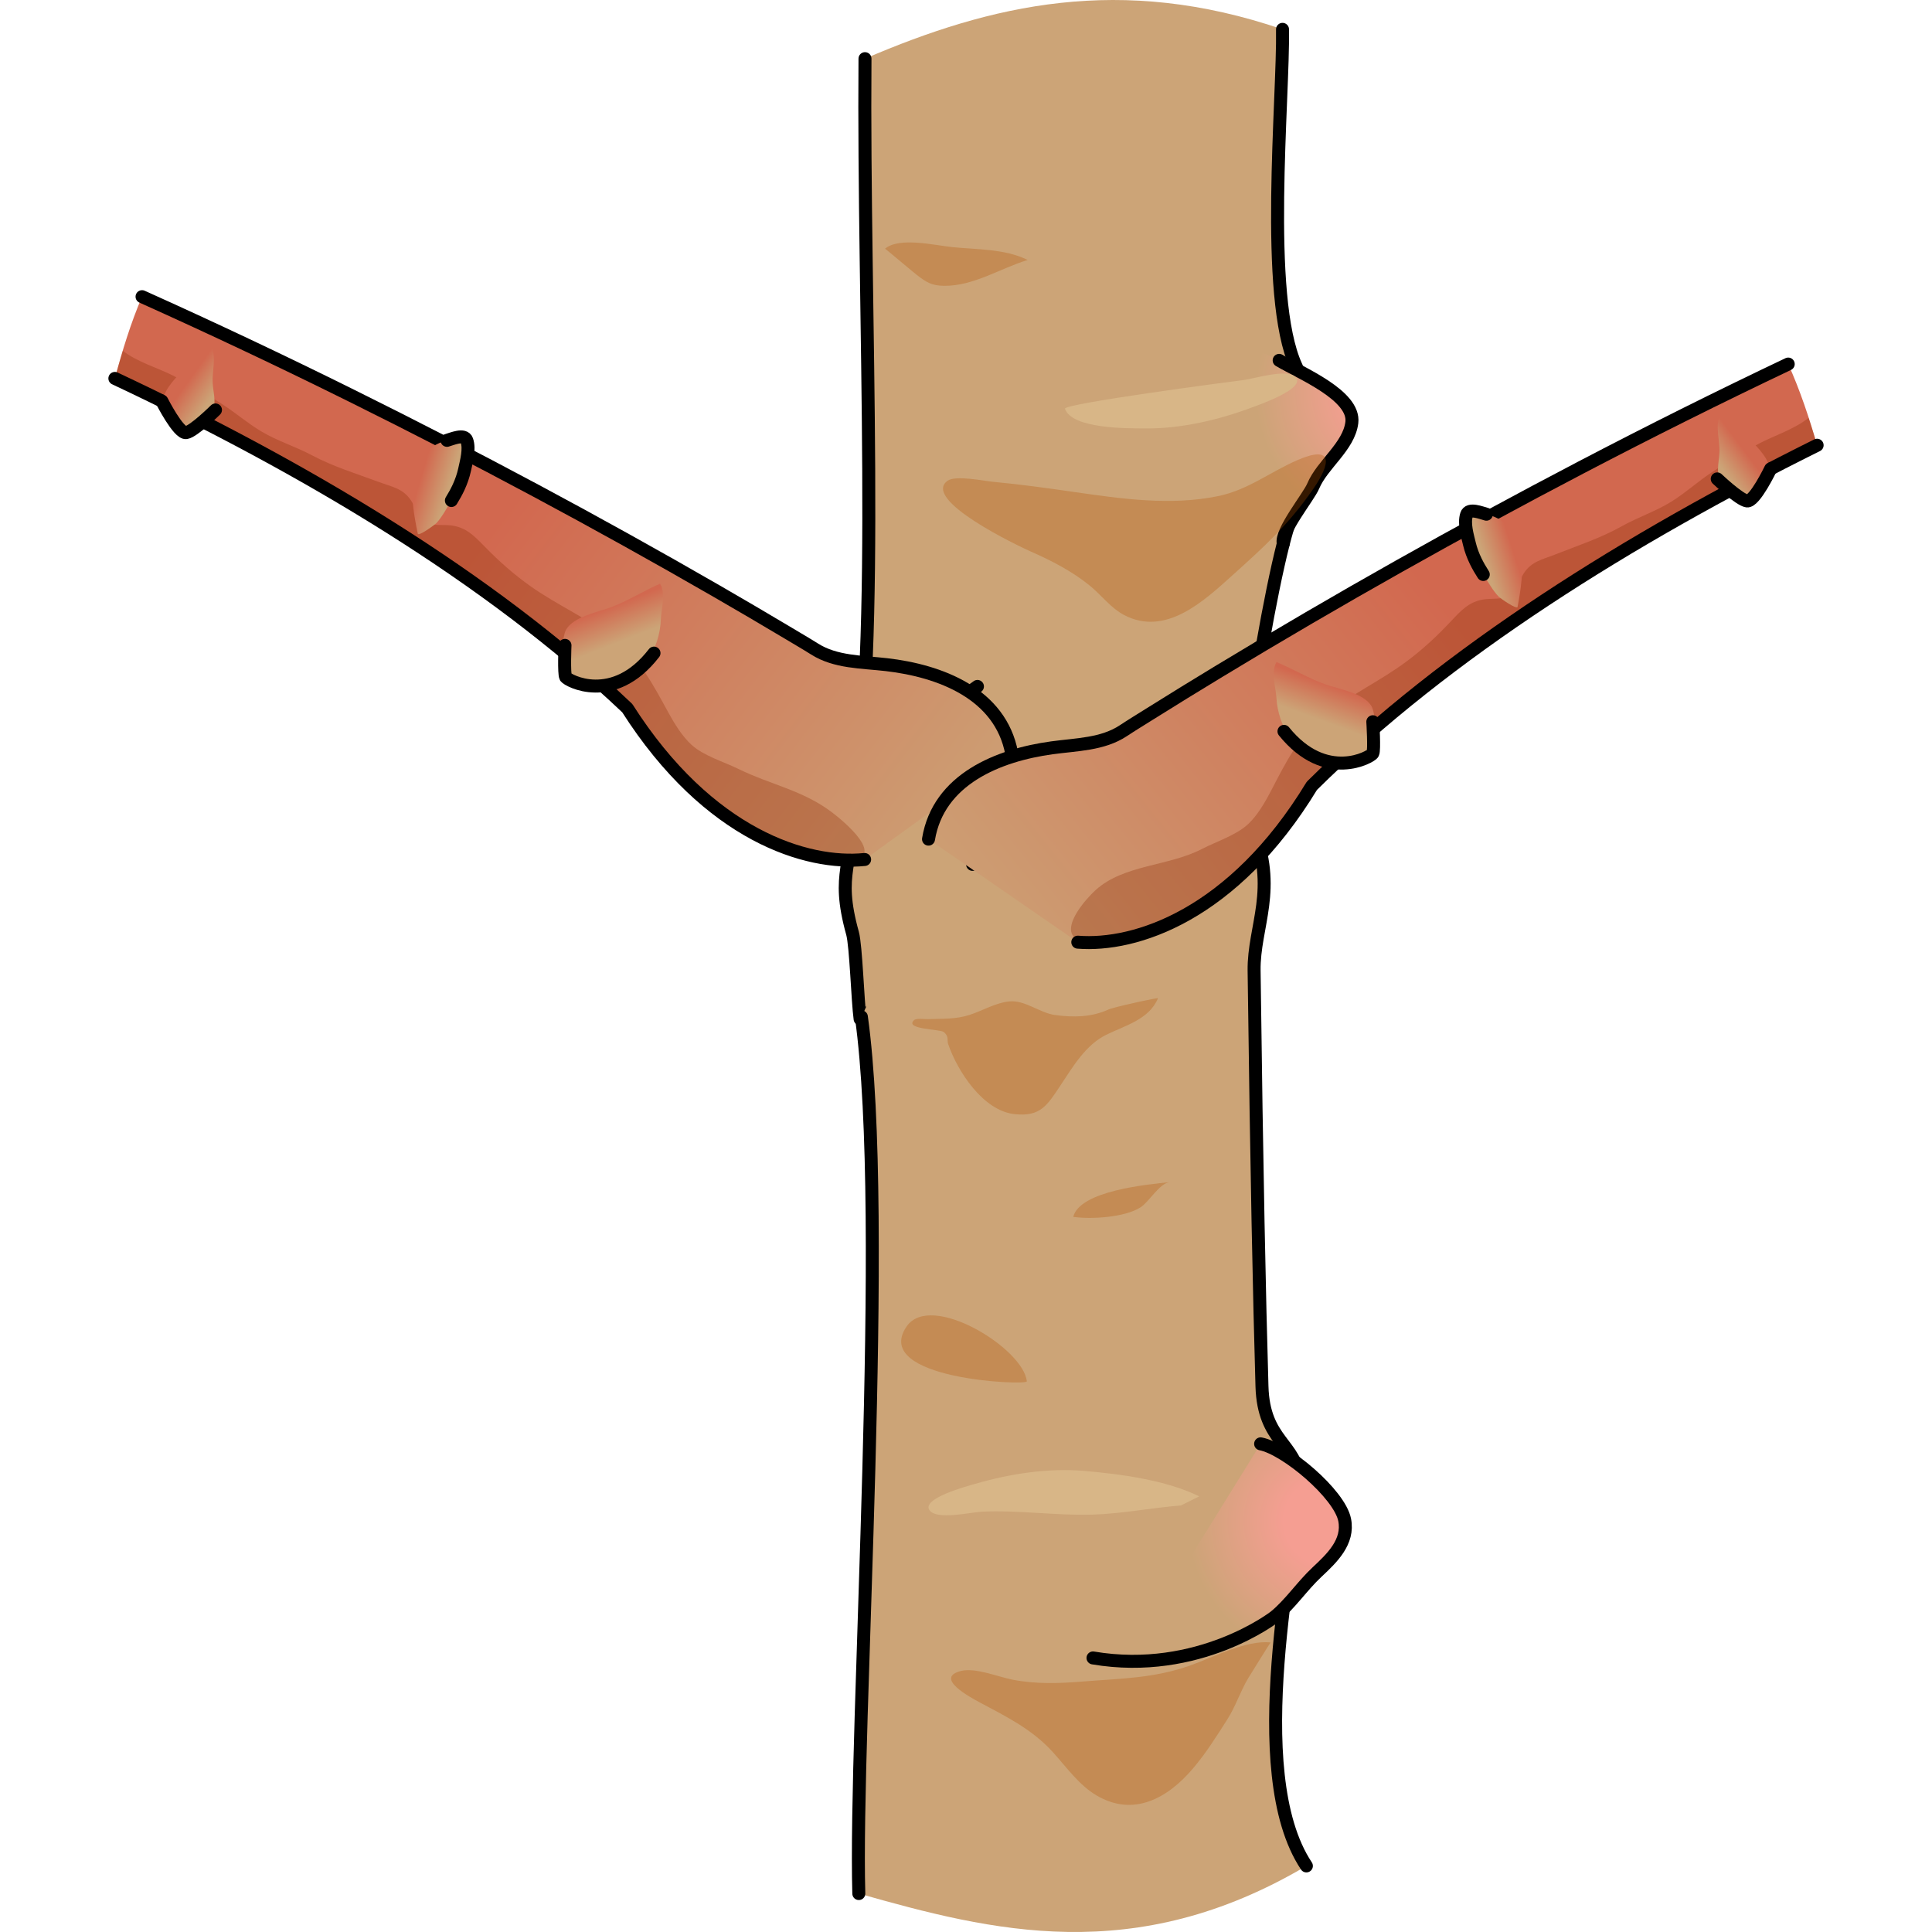 <?xml version="1.0" encoding="utf-8"?>
<!-- Created by: Science Figures, www.sciencefigures.org, Generator: Science Figures Editor -->
<!DOCTYPE svg PUBLIC "-//W3C//DTD SVG 1.1//EN" "http://www.w3.org/Graphics/SVG/1.1/DTD/svg11.dtd">
<svg version="1.1" id="Layer_1" xmlns="http://www.w3.org/2000/svg" xmlns:xlink="http://www.w3.org/1999/xlink" 
	 width="800px" height="800px" viewBox="0 0 198.235 223.287" enable-background="new 0 0 198.235 223.287"
	 xml:space="preserve">
<g>
	<g>
		<g>
			<g>
				<path fill="#CCA477" d="M135.787,62.832c2.158-8.494,5.652-11.402,1.472-20.523c-3.701-8.072-1.43-30.992-1.56-38.918
					C116.993-3,102.052,0.506,87.443,6.779c-0.238,29.303,1.867,68.531-1.438,85.783c0.23,7.623-2.011,8.063,0,15.305
					c0.401,1.443,0.592,7.863,0.874,9.896c8.156-5.979,22.457-16.93,44.898-32.111C132.34,79.957,134.248,68.883,135.787,62.832z"/>
				
					<path fill="none" stroke="#000000" stroke-width="1.5" stroke-linecap="round" stroke-linejoin="round" stroke-miterlimit="10" d="
					M87.443,6.779c-0.238,29.303,1.867,68.531-1.438,85.783c0.23,7.623-2.011,8.063,0,15.305c0.401,1.443,0.592,7.863,0.874,9.896
					c8.156-5.979,22.457-16.93,44.898-32.111c0.562-5.695,2.47-16.77,4.009-22.82c2.158-8.494,5.652-11.402,1.472-20.523
					c-3.701-8.072-1.43-30.992-1.56-38.918"/>
				<radialGradient id="SVGID_1_" cx="148.673" cy="45.313" r="35.168" gradientUnits="userSpaceOnUse">
					<stop  offset="0.143" style="stop-color:#F59E92"/>
					<stop  offset="0.458" style="stop-color:#CCA477"/>
				</radialGradient>
				<path fill="url(#SVGID_1_)" d="M135.787,62.832c-0.374-1.377,2.929-5.389,3.456-6.65c1.055-2.52,4.135-4.576,4.467-7.352
					c0.374-3.137-5.89-5.699-8.4-7.18c-1.904-1.123-6.207-2.465-5.891,1.313c0.087,1.043,1.225,2.111,1.65,3.039
					c0.6,1.307,0.888,2.754,1.264,4.137C133.484,54.369,134.617,58.605,135.787,62.832z"/>
				
					<path fill="none" stroke="#000000" stroke-width="1.5" stroke-linecap="round" stroke-linejoin="round" stroke-miterlimit="10" d="
					M135.787,62.832c-0.374-1.377,2.929-5.389,3.456-6.65c1.055-2.52,4.135-4.576,4.467-7.352c0.374-3.137-5.89-5.699-8.4-7.18"/>
				<path opacity="0.3" fill="#B35100" d="M106.607,63.742c2.396,1.055,4.783,2.283,6.82,3.945c1.365,1.115,2.428,2.592,3.98,3.402
					c4.764,2.486,9.146-1.572,12.469-4.568c3.686-3.324,6.516-5.861,9.414-10.074c1.972-2.865,2.33-5.076-1.828-3.287
					c-3.207,1.381-5.725,3.463-9.22,4.18c-5.472,1.125-11.13,0.313-16.591-0.475c-3.135-0.453-6.279-0.891-9.43-1.184
					c-1.037-0.096-4.297-0.783-5.227-0.123C93.908,57.754,105.206,63.125,106.607,63.742z"/>
				<path fill="#D8B687" d="M131.179,43.926c1.256-0.154,5.075-1.381,6.042-0.33c1.195,1.303-4.229,3.184-4.992,3.471
					c-3.882,1.463-8.262,2.49-12.451,2.451c-1.973-0.018-8.426,0.061-9.221-2.279C110.359,46.656,129.394,44.145,131.179,43.926z"/>
				<path opacity="0.3" fill="#B35100" d="M89.764,28.74c1.668-1.395,5.828-0.369,7.806-0.176c2.817,0.279,6.097,0.191,8.673,1.482
					c-3.164,0.967-6.247,3.021-9.652,2.986c-1.461-0.016-2.066-0.418-3.152-1.252C93.05,31.482,89.781,28.725,89.764,28.74z"/>
				<path fill="#F1C3B3" d="M110.7,93.561"/>
			</g>
			
				<path fill="none" stroke="#000000" stroke-width="1.5" stroke-linecap="round" stroke-linejoin="round" stroke-miterlimit="10" d="
				M92.91,83.217c0,0,5.617-2.379,7.53-3.883"/>
		</g>
		<g>
			<g>
				<path fill="#CCA477" d="M137.674,171.135c-0.377-4.379-4.164-4.477-4.35-10.906c-0.299-10.303-0.605-24.27-0.91-48.053
					c-0.065-5.145,2.779-9.434-0.197-16.582c-0.142-2.465,0-5.967,0.391-9.941c-4.796,0-16.183,5.186-22.13,9.293
					c-2.806,1.938-6.525,4.242-10.599,4.955c-13.928,2.436-9.075,10.672-12.853,17.615c3.237,23.348-0.835,82.277-0.297,101.328
					c15.322,4.342,31.857,8.555,51.728-3.193C131.18,204.691,137.256,178.922,137.674,171.135z"/>
				<path opacity="0.3" fill="#B35100" d="M134.324,189.818c-2.853-0.279-6.529,1.676-9.218,2.639
					c-4.268,1.525-8.087,1.523-12.514,1.883c-2.742,0.223-5.438,0.313-8.143-0.225c-1.599-0.316-4.254-1.402-5.877-1.006
					c-3.217,0.785,1.063,3.07,2.156,3.656c3.073,1.643,6.057,3.105,8.448,5.756c1.576,1.744,3.003,3.789,5.038,4.988
					c4.27,2.512,8.197,0.322,11.105-3.086c1.513-1.771,2.752-3.75,4.002-5.711c0.953-1.49,1.486-3.197,2.385-4.713
					C131.952,193.586,134.302,189.816,134.324,189.818z"/>
				
					<path fill="none" stroke="#000000" stroke-width="1.5" stroke-linecap="round" stroke-linejoin="round" stroke-miterlimit="10" d="
					M87.026,117.516c3.237,23.348-0.835,82.277-0.297,101.328"/>
				
					<path fill="none" stroke="#000000" stroke-width="1.5" stroke-linecap="round" stroke-linejoin="round" stroke-miterlimit="10" d="
					M138.457,215.65c-7.277-10.959-1.201-36.729-0.783-44.516c-0.377-4.379-4.164-4.477-4.35-10.906
					c-0.299-10.303-0.605-24.27-0.91-48.053c-0.065-5.145,2.779-9.434-0.197-16.582c-0.142-2.465,0-5.967,0.391-9.941
					c-4.796,0-16.183,5.186-22.13,9.293c-2.806,1.938-6.525,4.242-10.599,4.955"/>
				<path fill="#D8B687" d="M113.362,98.805c-0.963,0.666-1.924,1.336-2.885,2.004c2.689,1.813,7.438,5,7.571,4.455
					C118.664,102.775,115.818,100.232,113.362,98.805z"/>
				<radialGradient id="SVGID_2_" cx="140.971" cy="175.798" r="35.586" gradientUnits="userSpaceOnUse">
					<stop  offset="0.143" style="stop-color:#F59E92"/>
					<stop  offset="0.458" style="stop-color:#CCA477"/>
				</radialGradient>
				<path fill="url(#SVGID_2_)" d="M133.168,166.869c2.879,0.551,9.108,5.768,9.711,8.781c0.513,2.561-1.493,4.449-3.185,6.033
					c-1.75,1.637-3.111,3.717-4.901,5.172c-4.325,3.514-11.987,7.543-17.705,5.947"/>
				
					<path fill="none" stroke="#000000" stroke-width="1.5" stroke-linecap="round" stroke-linejoin="round" stroke-miterlimit="10" d="
					M133.168,166.869c2.879,0.551,9.108,5.768,9.711,8.781c0.513,2.561-1.493,4.449-3.185,6.033
					c-1.75,1.637-3.111,3.717-4.901,5.172c0,0-8.779,6.83-20.998,4.758"/>
				<path fill="#D8B687" d="M123.964,173.99c-3.428,0.266-6.808,0.965-10.281,1.061c-4.248,0.117-8.468-0.537-12.706-0.344
					c-1.264,0.059-5.166,0.992-6.05-0.129c-1.093-1.391,4.459-2.854,5.241-3.082c3.982-1.164,8.428-1.857,12.602-1.5
					c4.191,0.359,9.512,1.066,13.297,2.943"/>
				<path opacity="0.3" fill="#B35100" d="M106.146,159.648c-0.37-3.807-11.099-10.418-13.889-6.348
					C88.053,159.434,106.195,160.15,106.146,159.648z"/>
				<path opacity="0.3" fill="#B35100" d="M122.663,136.627c-1.189,0.117-2.374,2.279-3.378,2.912
					c-1.839,1.16-5.615,1.395-7.773,1.1C112.258,137.617,120.115,136.881,122.663,136.627z"/>
				<path opacity="0.3" fill="#B35100" d="M116.019,116.527c-0.217,0.063-0.377,0.115-0.46,0.152
					c-1.942,0.891-4.055,0.92-6.165,0.627c-1.791-0.248-3.461-1.762-5.294-1.568c-1.615,0.172-3.064,1.074-4.596,1.566
					c-1.585,0.51-3.112,0.414-4.757,0.479c-0.375,0.014-1.367-0.133-1.636,0.119c-1.151,1.08,2.999,1.02,3.436,1.371
					c0.635,0.51,0.36,0.957,0.502,1.371c1.072,3.143,4.022,7.709,7.649,8.115c3.008,0.338,3.791-0.979,5.359-3.346
					c1.44-2.172,2.897-4.652,5.269-5.822c2.155-1.061,4.968-1.768,5.975-4.215C121.346,115.27,117.453,116.115,116.019,116.527z"/>
			</g>
		</g>
	</g>
	<g>
		<g>
			
				<linearGradient id="SVGID_3_" gradientUnits="userSpaceOnUse" x1="26.759" y1="-37.177" x2="199.424" y2="101.675" gradientTransform="matrix(1 -0.021 0.021 1 -4.094 77.8)">
				<stop  offset="0.138" style="stop-color:#D2684F"/>
				<stop  offset="0.458" style="stop-color:#CCA477"/>
			</linearGradient>
			<path fill="url(#SVGID_3_)" d="M89.923,76.814c-2.869-0.33-5.875-0.266-8.307-1.807c-0.984-0.621-1.996-1.203-2.992-1.803
				c-2.762-1.65-5.539-3.277-8.327-4.887C56.466,60.34,42.372,52.803,28.068,45.713c-7.985-3.961-16.045-7.771-24.177-11.426
				c-1.301,3.029-2.282,6.248-3.142,9.447C22.584,54.01,44.024,66.699,59.97,81.844c9.42,14.791,20.827,18.16,27.432,17.49
				l16.996-12.271C103.099,80.15,96.104,77.527,89.923,76.814z"/>
		</g>
		<path opacity="0.3" fill="#892A00" d="M86.785,96.92c-0.913-1.27-2.595-2.609-3.14-3.023c-3.375-2.57-7.077-3.191-10.813-5.021
			c-1.715-0.844-4.018-1.51-5.44-2.797c-1.066-0.965-2.007-2.504-2.695-3.762c-1.655-3.035-3.246-6.086-6.004-8.295
			c-3.081-2.465-6.665-3.984-9.866-6.242c-1.954-1.377-3.681-2.914-5.357-4.633c-1.169-1.193-2.1-2.178-3.783-2.414
			c-0.913-0.129-2.228,0.088-3.039-0.383c-0.906-0.527-1.111-1.686-1.678-2.523c-0.934-1.385-2.188-1.557-3.685-2.113
			c-2.601-0.967-5.28-1.777-7.733-3.084c-1.904-1.014-3.973-1.643-5.824-2.738c-1.63-0.963-3.088-2.242-4.697-3.262
			c-1.815-1.148-3.681-2.273-5.602-3.244c-1.662-0.84-4.136-1.568-5.764-2.846c-0.321,1.064-0.628,2.131-0.915,3.195
			C22.584,54.01,44.024,66.699,59.97,81.844c4.418,6.938,10.544,13.328,18.427,16.186c2.153,0.781,5.487,1.904,7.821,1.381
			C87.79,99.055,87.572,98.012,86.785,96.92z"/>
		
			<path fill="none" stroke="#000000" stroke-width="1.5" stroke-linecap="round" stroke-linejoin="round" stroke-miterlimit="10" d="
			M0.75,43.734C22.584,54.01,44.024,66.699,59.97,81.844c9.42,14.791,20.827,18.16,27.432,17.49"/>
		
			<path fill="none" stroke="#000000" stroke-width="1.5" stroke-linecap="round" stroke-linejoin="round" stroke-miterlimit="10" d="
			M104.397,87.063c-1.299-6.912-8.293-9.535-14.475-10.248c-2.869-0.33-5.875-0.266-8.307-1.807
			c-0.984-0.621-1.996-1.203-2.992-1.803c-2.762-1.65-5.539-3.277-8.327-4.887C56.466,60.34,42.372,52.803,28.068,45.713
			c-7.985-3.961-16.045-7.771-24.177-11.426"/>
		
			<linearGradient id="SVGID_4_" gradientUnits="userSpaceOnUse" x1="60.965" y1="-7.799" x2="65.447" y2="4.432" gradientTransform="matrix(1 -0.021 0.021 1 -4.094 77.8)">
			<stop  offset="0.138" style="stop-color:#D2684F"/>
			<stop  offset="0.458" style="stop-color:#CCA477"/>
		</linearGradient>
		<path fill="url(#SVGID_4_)" d="M52.848,78.248c0.814,1.455,4.371,1.096,5.553,0.732c3.479-1.07,5.317-3.977,5.454-7.455
			c0.049-1.229,0.597-2.934-0.1-4.061c-1.866,0.793-3.625,1.943-5.57,2.684c-1.506,0.576-4.393,1.082-5.284,2.613
			C52.361,73.693,52.328,77.307,52.848,78.248z"/>
		
			<path fill="none" stroke="#000000" stroke-width="1.5" stroke-linecap="round" stroke-linejoin="round" stroke-miterlimit="10" d="
			M52.77,74.588c0,0-0.132,3.281,0.078,3.66c0.211,0.379,5.499,3.326,10.211-2.766"/>
		
			<linearGradient id="SVGID_5_" gradientUnits="userSpaceOnUse" x1="39.191" y1="-21.971" x2="49.392" y2="-18.705" gradientTransform="matrix(1 -0.021 0.021 1 -4.094 77.8)">
			<stop  offset="0.138" style="stop-color:#D2684F"/>
			<stop  offset="0.458" style="stop-color:#CCA477"/>
		</linearGradient>
		<path fill="url(#SVGID_5_)" d="M40.487,56.293c-0.246,0.533-0.533,1.051-0.844,1.553c-0.545,0.881-1.021,1.828-1.725,2.602
			c-0.139,0.154-2.084,1.6-2.162,1.223c-0.817-3.92-1.687-9.359,3.377-10.779c0.586-0.164,2.013-0.805,2.291-0.004
			c0.354,1.01-0.039,2.395-0.26,3.412C41.014,54.992,40.778,55.654,40.487,56.293z"/>
		
			<path fill="none" stroke="#000000" stroke-width="1.5" stroke-linecap="round" stroke-linejoin="round" stroke-miterlimit="10" d="
			M39.134,50.891c0.586-0.164,2.013-0.805,2.291-0.004c0.354,1.01-0.039,2.395-0.26,3.412c-0.151,0.693-0.387,1.355-0.678,1.994
			c-0.246,0.533-0.533,1.051-0.844,1.553"/>
		
			<linearGradient id="SVGID_6_" gradientUnits="userSpaceOnUse" x1="12.775" y1="-34.16" x2="21.056" y2="-27.938" gradientTransform="matrix(1 -0.021 0.021 1 -4.094 77.8)">
			<stop  offset="0.138" style="stop-color:#D2684F"/>
			<stop  offset="0.458" style="stop-color:#CCA477"/>
		</linearGradient>
		<path fill="url(#SVGID_6_)" d="M8.99,50c0.87-0.143,2.237-1.33,2.747-2.01c0.877-1.174,0.421-2.266,0.318-3.664
			c-0.1-1.342,0.436-2.945-0.121-4.188c-1.646,1.357-3.536,2.598-4.804,4.346c-0.652,0.9-0.89,1.447-0.571,2.48
			C6.771,47.646,8.085,50.146,8.99,50z"/>
		
			<path fill="none" stroke="#000000" stroke-width="1.5" stroke-linecap="round" stroke-linejoin="round" stroke-miterlimit="10" d="
			M6.179,46.346c0,0,1.924,3.801,2.812,3.654c0.891-0.146,3.386-2.621,3.386-2.621"/>
	</g>
	<g>
		<g>
			
				<linearGradient id="SVGID_7_" gradientUnits="userSpaceOnUse" x1="7317.449" y1="48.232" x2="7490.114" y2="187.084" gradientTransform="matrix(-1 0 0 1 7493.746 0)">
				<stop  offset="0.138" style="stop-color:#D2684F"/>
				<stop  offset="0.458" style="stop-color:#CCA477"/>
			</linearGradient>
			<path fill="url(#SVGID_7_)" d="M109.039,86.43c2.86-0.393,5.865-0.391,8.266-1.982c0.97-0.643,1.969-1.248,2.952-1.867
				c2.727-1.709,5.468-3.395,8.221-5.063c13.658-8.273,27.588-16.107,41.737-23.502c7.899-4.129,15.876-8.113,23.929-11.939
				c1.364,3.002,2.414,6.199,3.342,9.381c-21.61,10.736-42.776,23.881-58.395,39.363c-9.103,14.986-20.435,18.6-27.052,18.07
				L94.785,96.982C95.936,90.045,102.873,87.273,109.039,86.43z"/>
		</g>
		<path opacity="0.3" fill="#892A00" d="M111.937,105.453c0.625-1.027,1.544-2.023,2.164-2.588c3.252-2.947,8.39-2.73,12.28-4.744
			c1.697-0.877,3.985-1.594,5.379-2.91c1.046-0.988,1.954-2.547,2.614-3.82c1.592-3.068,3.116-6.154,5.826-8.42
			c3.028-2.531,6.579-4.125,9.731-6.451c1.924-1.418,3.616-2.992,5.258-4.746c1.143-1.217,2.052-2.221,3.729-2.494
			c0.91-0.146,2.229,0.041,3.031-0.447c0.895-0.545,1.075-1.709,1.624-2.561c0.903-1.402,2.152-1.6,3.639-2.189
			c2.578-1.021,5.24-1.889,7.665-3.248c1.882-1.055,3.937-1.727,5.765-2.861c1.609-0.998,3.038-2.309,4.627-3.361
			c1.79-1.186,3.631-2.352,5.53-3.363c1.645-0.875,4.103-1.656,5.702-2.967c0.344,1.057,0.674,2.115,0.983,3.176
			c-21.61,10.736-42.776,23.881-58.395,39.363c-4.268,7.025-10.253,13.545-18.07,16.57c-2.309,0.893-5.267,1.82-7.785,1.549
			C110.709,108.668,110.979,107.025,111.937,105.453z"/>
		
			<path fill="none" stroke="#000000" stroke-width="1.5" stroke-linecap="round" stroke-linejoin="round" stroke-miterlimit="10" d="
			M197.485,51.457c-21.61,10.736-42.776,23.881-58.395,39.363c-9.103,14.986-20.435,18.6-27.052,18.07"/>
		
			<path fill="none" stroke="#000000" stroke-width="1.5" stroke-linecap="round" stroke-linejoin="round" stroke-miterlimit="10" d="
			M94.785,96.982c1.15-6.938,8.088-9.709,14.254-10.553c2.86-0.393,5.865-0.391,8.266-1.982c0.97-0.643,1.969-1.248,2.952-1.867
			c2.727-1.709,5.468-3.395,8.221-5.063c13.658-8.273,27.588-16.107,41.737-23.502c7.899-4.129,15.876-8.113,23.929-11.939"/>
		
			<linearGradient id="SVGID_8_" gradientUnits="userSpaceOnUse" x1="7351.658" y1="77.612" x2="7356.141" y2="89.844" gradientTransform="matrix(-1 0 0 1 7493.746 0)">
			<stop  offset="0.138" style="stop-color:#D2684F"/>
			<stop  offset="0.458" style="stop-color:#CCA477"/>
		</linearGradient>
		<path fill="url(#SVGID_8_)" d="M146.135,87.072c-0.783,1.473-4.346,1.188-5.536,0.85c-3.5-0.994-5.4-3.861-5.611-7.336
			c-0.075-1.227-0.659-2.92,0.013-4.063c1.883,0.754,3.666,1.865,5.627,2.566c1.518,0.541,4.415,0.986,5.338,2.498
			C146.524,82.508,146.634,86.119,146.135,87.072z"/>
		
			<path fill="none" stroke="#000000" stroke-width="1.5" stroke-linecap="round" stroke-linejoin="round" stroke-miterlimit="10" d="
			M146.135,83.412c0,0,0.202,3.277,0,3.66s-5.427,3.441-10.268-2.547"/>
		
			<linearGradient id="SVGID_9_" gradientUnits="userSpaceOnUse" x1="7329.882" y1="63.438" x2="7340.083" y2="66.704" gradientTransform="matrix(-1 0 0 1 7493.746 0)">
			<stop  offset="0.138" style="stop-color:#D2684F"/>
			<stop  offset="0.458" style="stop-color:#CCA477"/>
		</linearGradient>
		<path fill="url(#SVGID_9_)" d="M158.025,64.857c0.257,0.529,0.554,1.041,0.875,1.535c0.564,0.869,1.062,1.807,1.779,2.564
			c0.143,0.15,2.119,1.555,2.189,1.176c0.732-3.936,1.486-9.393-3.606-10.705c-0.589-0.152-2.029-0.762-2.291,0.045
			c-0.331,1.018,0.091,2.395,0.333,3.406C157.471,63.568,157.72,64.227,158.025,64.857z"/>
		
			<path fill="none" stroke="#000000" stroke-width="1.5" stroke-linecap="round" stroke-linejoin="round" stroke-miterlimit="10" d="
			M159.263,59.428c-0.589-0.152-2.029-0.762-2.291,0.045c-0.331,1.018,0.091,2.395,0.333,3.406c0.166,0.689,0.415,1.348,0.721,1.979
			c0.257,0.529,0.554,1.041,0.875,1.535"/>
		
			<linearGradient id="SVGID_10_" gradientUnits="userSpaceOnUse" x1="7303.467" y1="51.25" x2="7311.741" y2="57.467" gradientTransform="matrix(-1 0 0 1 7493.746 0)">
			<stop  offset="0.138" style="stop-color:#D2684F"/>
			<stop  offset="0.458" style="stop-color:#CCA477"/>
		</linearGradient>
		<path fill="url(#SVGID_10_)" d="M189.38,57.895c-0.872-0.123-2.265-1.281-2.788-1.951c-0.902-1.154-0.471-2.254-0.397-3.654
			c0.07-1.344-0.498-2.936,0.032-4.191c1.674,1.322,3.59,2.523,4.895,4.244c0.672,0.885,0.922,1.428,0.624,2.467
			C191.549,55.494,190.289,58.023,189.38,57.895z"/>
		
			<path fill="none" stroke="#000000" stroke-width="1.5" stroke-linecap="round" stroke-linejoin="round" stroke-miterlimit="10" d="
			M192.112,54.182c0,0-1.84,3.84-2.732,3.713s-3.44-2.547-3.44-2.547"/>
	</g>
</g>
</svg>